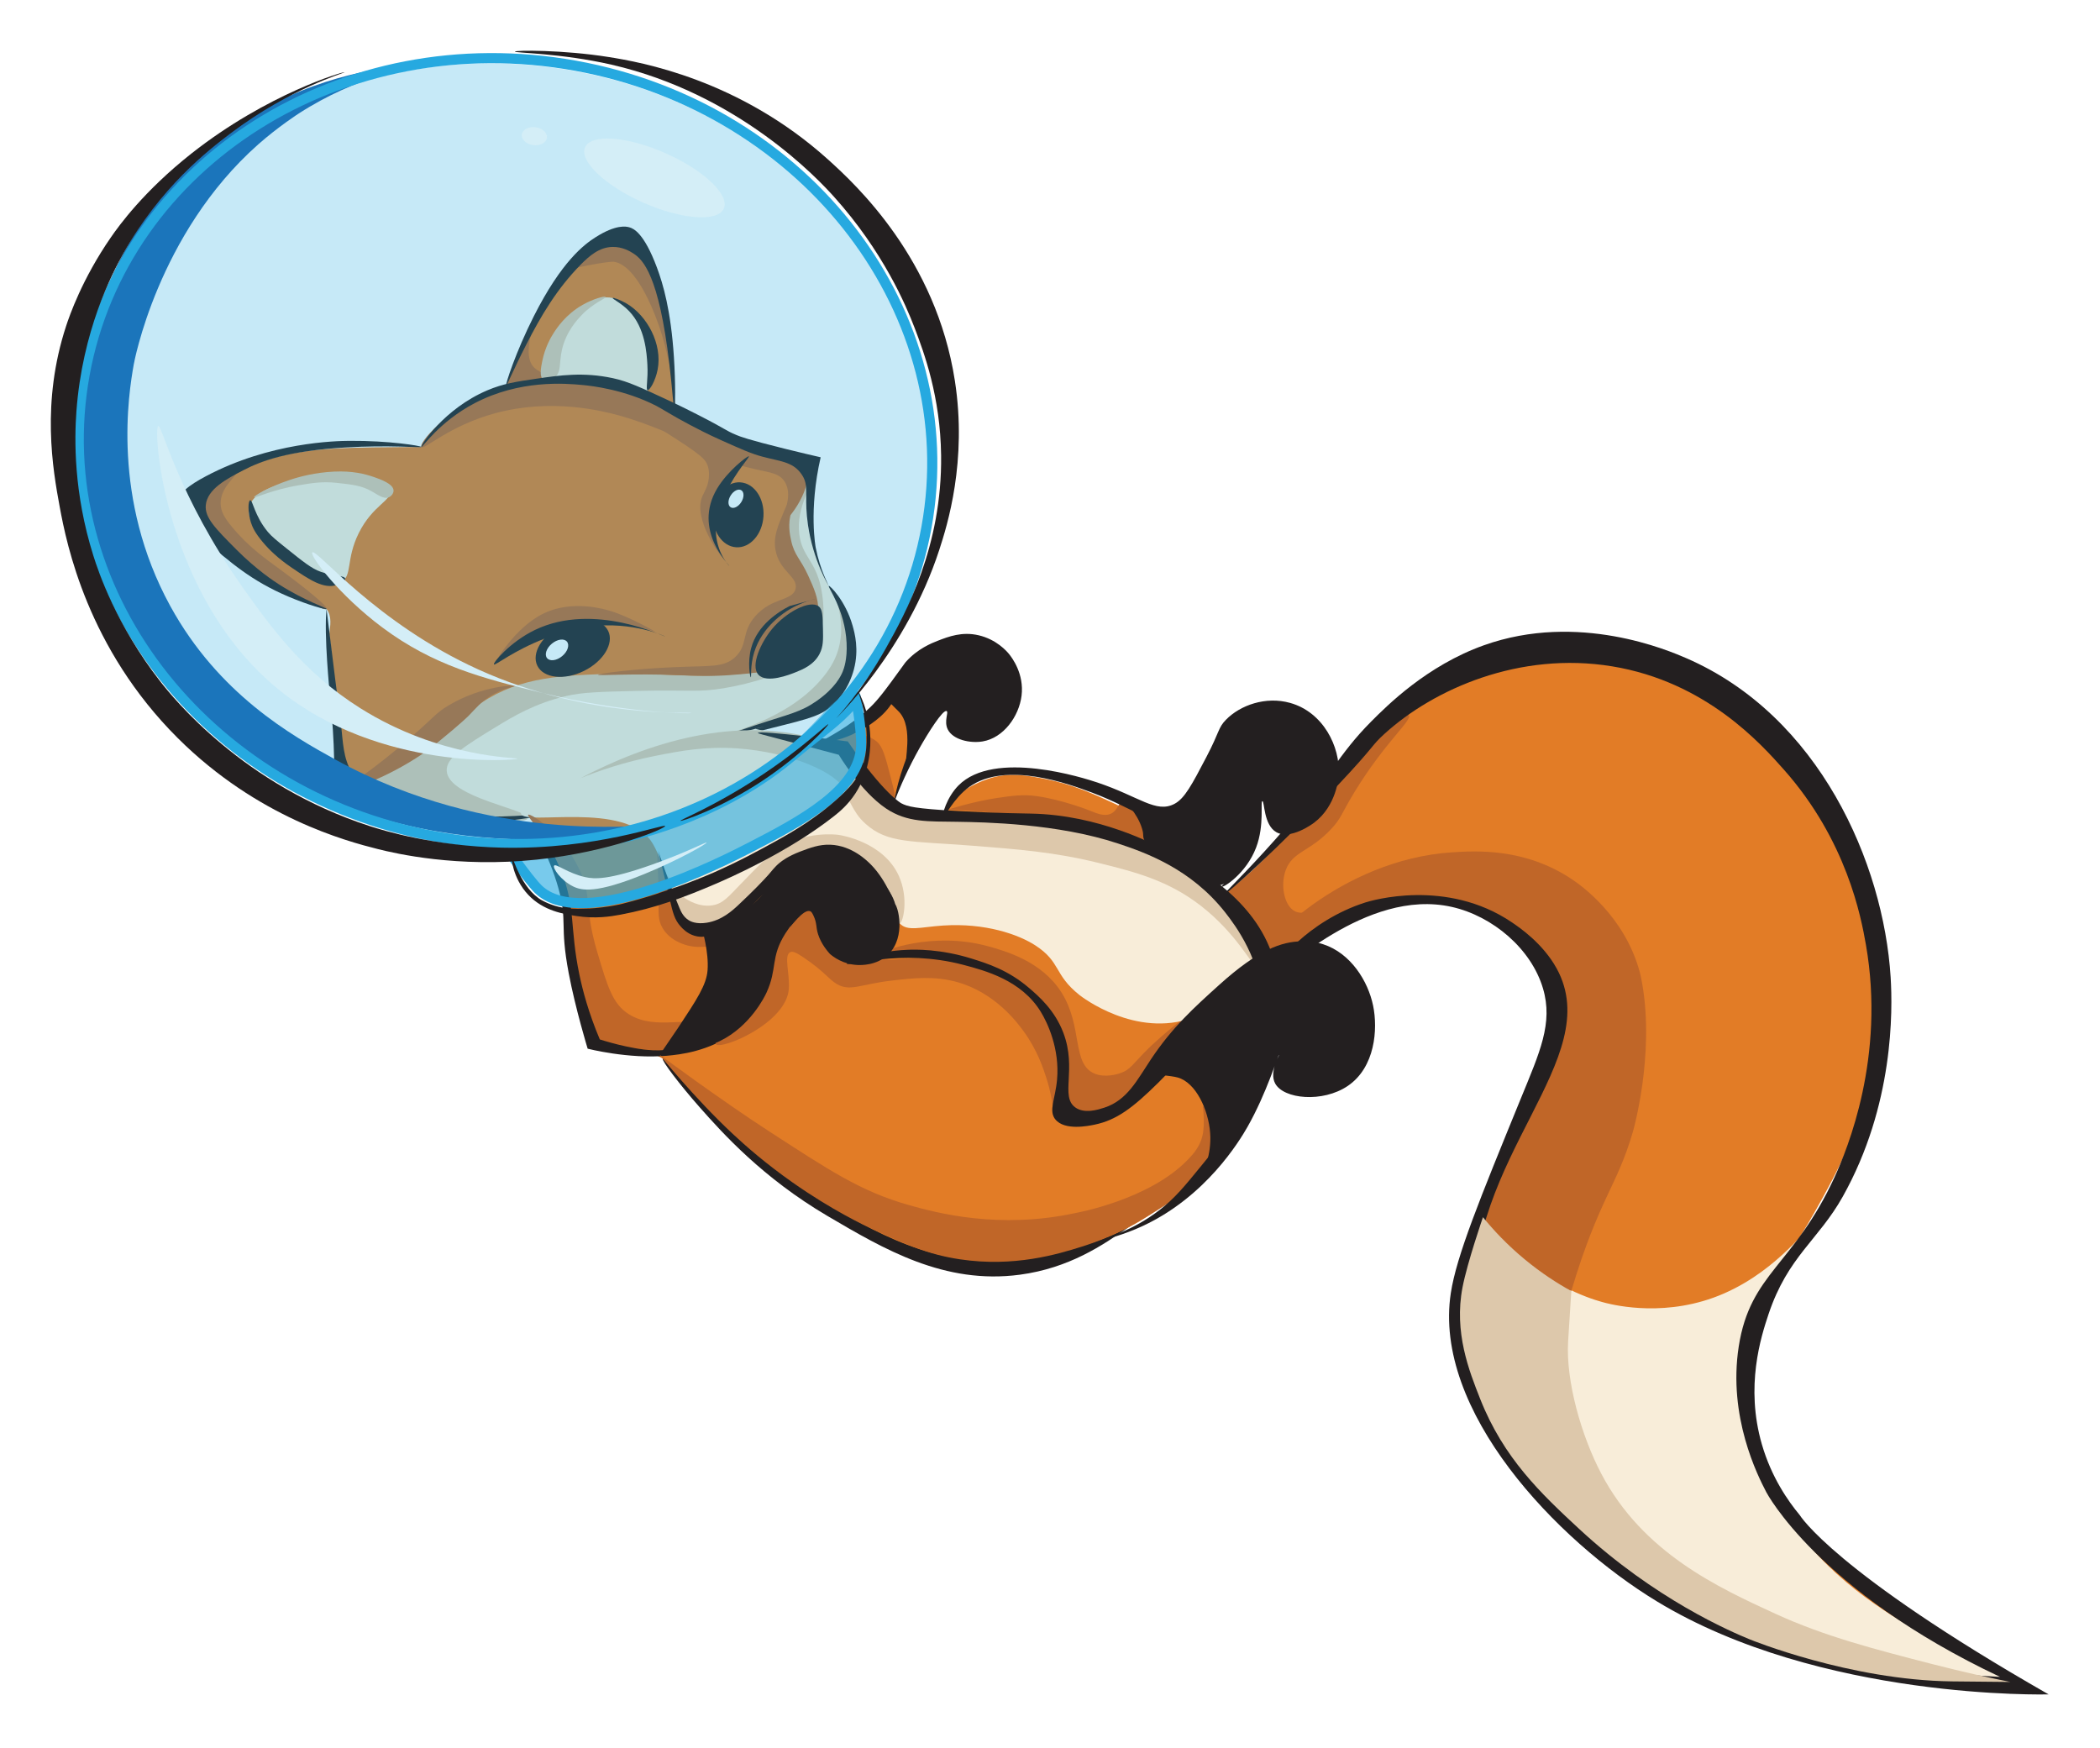 <svg width="621" height="517" viewBox="0 0 621 517" fill="none" xmlns="http://www.w3.org/2000/svg">
<g clip-path="url(#clip0_20_2)">
<g filter="url(#filter0_d_20_2)">
<path d="M591.42 495.89C592.52 492.17 573.42 486.97 548.93 467.52C536.64 457.75 527.39 450.24 520.77 436.78C518.34 431.85 511.02 416.45 514.14 398.18C516.79 382.68 524.37 380.27 536.79 358.15C542.88 347.3 552.42 330.32 555.44 307.89C556.55 299.64 559.2 277.9 548.84 253.13C537.04 224.94 515.95 210.92 511.82 208.26C504.95 203.84 484.67 191.21 456.75 193.27C450.29 193.75 429.43 195.29 412.48 209.91C404.74 216.59 403.48 226.23 390.34 238.16C384.67 243.3 380.42 246.79 380.42 246.79C367.28 261.85 363.33 265.3 362.7 264.86C362.63 264.81 362.13 264.39 362.01 264.49C361.88 264.6 362.25 265.22 362.29 265.29C362.94 266.39 364.47 266.57 366.72 269.44C371.86 275.99 370.27 281.67 373.47 283.28C376.69 284.91 381.59 280.79 384.91 278.36C398.9 268.14 416.47 264.93 427.54 265.81C431.16 266.1 445.69 267.25 454.82 279.2C460.6 286.76 463.5 297.71 460.76 306.94C459.17 312.29 457.3 311.63 453.47 321.04C450.97 327.16 450.93 329.49 447.86 338.6C445.91 344.38 444.85 346.65 442.83 351.92C437.68 365.38 434.51 373.64 433.39 381.88C431.53 395.54 435.61 406.59 437.85 412.65C444.24 429.95 455.27 439.93 469.1 452.43C484.53 466.38 498.49 474.17 502.49 476.34C524.19 488.11 542.75 491.89 553.96 494.08C566.03 496.44 590.2 500.02 591.42 495.92V495.89Z" fill="#E27C26"/>
<path d="M536.22 362.38C535.09 361.46 526.59 375.16 509.8 382.51C493.19 389.77 477.63 386 474.94 385.34C472.45 384.72 461.42 381.81 450.84 372.38C445.43 367.56 441.9 362.61 439.72 359.03C432.77 385.18 432.4 389.28 432.4 389.28C430.66 408.58 443.31 424.33 454.81 438.64C473.94 462.45 496.17 473.62 507.5 479.16C529.51 489.93 547.44 492.7 571.95 496.5C577.95 497.43 593.78 499.83 594.45 497.39C595.05 495.23 583.02 491.62 568.37 483.09C557.71 476.88 540.02 466.57 527.94 447.46C523.61 440.61 513.42 424.48 515.39 404.83C517.83 380.48 537.65 363.56 536.21 362.4L536.22 362.38Z" fill="#F8EDD9"/>
<path d="M395.24 265.74C394.62 264.9 387.26 271.71 382.89 269.46C379.77 267.85 378.54 261.79 380.23 257.25C382.29 251.72 387.41 251.9 393.73 245.07C396.73 241.83 396.6 240.69 400.59 234.15C409.57 219.43 417.75 212.89 416.58 211.53C415.69 210.5 410.18 213.43 406.2 216.59C402.27 219.71 401.37 221.84 396.02 228.14C391.76 233.16 391.88 232.34 387.18 237.72C379.77 246.2 380.82 246.69 375.51 252.3C369.44 258.72 362.01 264.48 362.01 264.48C362.01 264.48 376.48 291.39 381.22 289.7C382.7 289.17 381.7 286.41 383.42 281.38C386.77 271.59 395.86 266.59 395.23 265.74H395.24Z" fill="#C06628"/>
<path d="M464.65 381.78C464.65 381.78 464.69 381.65 464.7 381.61C472.89 354.32 478.12 351.02 482.87 334.69C482.87 334.69 489.36 312.36 485.63 290.93C485.31 289.09 485.05 288 484.93 287.57C480.44 270.8 467.31 261.68 464.95 260.09C450.94 250.68 436.45 251.6 429.41 252.05C396.42 254.15 371.83 280.26 373.48 283.27C374.2 284.58 380.52 282.55 383.43 281.38C391.28 278.23 391.98 274.26 398.9 270.55C404.85 267.36 410.38 267.05 417.74 266.64C423.42 266.32 428.52 266.03 434.81 267.87C438.58 268.97 449.46 272.79 456.37 283.71C457.68 285.79 461.18 291.47 461.77 299.52C462.68 312.05 455.51 316.13 443.98 343.44C442.58 346.76 437.6 358.74 437.6 358.74C437.1 358.11 436.87 357.84 436.85 357.85C436.79 357.89 442.06 366.07 448.72 372.09C451.93 374.99 457 378.78 464.65 381.79V381.78Z" fill="#C06628"/>
<path d="M362.02 264.48C361.8 264.26 367.98 258.54 377.15 248.21C394.09 229.15 395.43 223.45 405.58 213.27C410.18 208.66 421.97 196.83 438.78 190.83C466.76 180.84 493.5 192.41 498.6 194.61C537.99 211.65 556.98 255.24 559.09 288.98C559.7 298.81 560.08 326.81 544.93 353.86C537.7 366.77 528.71 371.54 522.99 388.6C520.72 395.39 516.05 409.98 521.01 427.12C523.85 436.92 528.79 443.93 532.19 448.02C532.21 448.05 542.3 464.77 605.81 501.07C605.75 501.06 538.35 502.95 489.95 473.55C460.24 455.5 423.67 417.15 429.03 382.36C430.72 371.36 437.54 354.68 449.74 324.83C455.33 311.16 459.32 302.58 456.29 292.32C452.82 280.57 441.42 270.94 429.39 268.21C403.62 262.36 378.74 289 377.29 287.02C376.31 285.68 386.76 272.31 403.71 266.89C405.38 266.36 427.69 259.62 447.09 272.76C449.29 274.25 456.25 278.97 460.33 286.4C475.08 313.31 433.47 342.07 435.87 387.59C437.44 417.35 456.99 438.75 467.29 450.01C469.37 452.29 499.77 484.68 545.66 491.85C561.08 494.26 591.44 495.89 591.44 495.89C537.62 470.49 522.34 441.3 522.34 441.3C519.76 436.36 510.94 418.97 514.17 398.18C517.55 376.41 530.52 374.2 542.48 348.15C546.36 339.71 557.58 312.55 551.78 279.38C550.35 271.18 546.09 248.54 527.54 227.62C520.78 220 504.46 201.6 476.73 197.05C449.36 192.56 424.02 203.73 409.39 217.03C405.29 220.76 406.99 220.15 395.46 232.38C378.27 250.63 362.38 264.84 362.03 264.49L362.02 264.48Z" fill="#231F20"/>
<path d="M199.25 121.8C200.13 120.67 199.77 120.23 197.45 103.24C196.2 94.11 195.41 87.73 191.99 79.88C189.28 73.66 187.36 72.13 185.59 71.47C184.75 71.16 180.68 69.84 173.24 75.19C155.64 87.84 150.59 115.21 150.59 115.22C134.76 111.05 189.24 134.75 199.26 121.8H199.25Z" fill="#E27C26"/>
<path d="M191.5 115.37C194.57 113.52 193.02 104.84 190.47 99.07C188.82 95.34 186.12 89.23 181.18 88.12C170.87 85.8 157.57 106.77 160.82 111.22C161.16 111.68 161.6 111.87 168.23 112.22C179.07 112.79 179.85 112.39 183.18 113.17C188.69 114.45 189.9 116.34 191.5 115.37Z" fill="#F8EDD9"/>
<path d="M357.93 262.85C363.72 260.22 366.34 256.45 366.34 256.45C367.63 254.6 368.58 252.36 370.6 240.87C371.75 234.36 372.26 230.45 373.09 230.43C374.35 230.41 373.4 239.29 378.01 241.87C381.54 243.85 387.22 241.5 390.36 238.15C393.98 234.29 393.92 229.41 393.91 227.86C393.83 220.73 389.07 216.14 388.08 215.22C383.77 211.25 377.21 209.13 371.44 210.81C361.21 213.79 357.42 227.55 357.23 228.28C356.15 232.39 356.47 235.44 353.68 238.57C350.7 241.92 346.56 242.7 345.56 242.86C340.45 243.68 337.45 241.25 329.06 237.4C323.79 234.98 317.34 232.01 309.53 230.45C303.91 229.33 298.49 228.24 292.32 230.28C287.85 231.75 279.34 236.06 278.97 241.4C277.94 256.21 339.96 271.04 357.94 262.86L357.93 262.85Z" fill="#E27C26"/>
<path d="M238.94 139.02C237.58 138.66 231.12 147.49 232.13 157.49C233.23 168.33 242.15 170.98 241.82 181.42C241.8 182.09 241.5 188.67 236.93 193.69C232.95 198.05 227.26 199.55 211.31 199.92C190 200.42 185.32 198.09 169.33 199.63C159.96 200.53 154.66 201.09 148.23 204.32C139.56 208.66 137.49 213.51 128.87 220.02C116.27 229.53 104.67 228.23 104.65 231.83C104.63 235.32 114.97 238.01 119.8 239.27C139.9 244.5 156.67 242.12 160.43 241.53C167.15 240.49 182.34 237.99 197.77 228.27C206.17 222.98 206.82 220.47 214.3 217.58C225.44 213.27 230.9 216.15 240.06 210.29C243 208.41 248.12 205.03 250.24 198.74C252.11 193.17 250.78 187.85 249.98 184.7C248.98 180.73 247.98 179.82 245.06 173.26C242.62 167.76 240.64 163.31 239.51 158.5C236.87 147.24 240.15 139.35 238.91 139.03L238.94 139.02Z" fill="#F8EDD9"/>
<path d="M246.91 175.65C246.4 175.82 250.43 183.27 247.94 191.95C247.18 194.61 245.86 197.19 243.62 199.98C233.06 213.2 214.07 216.8 214.31 217.56C214.44 217.98 220.22 216.62 226.52 214.9C235.41 212.48 239.9 211.23 242.33 209.5C250.48 203.67 251.96 194.01 252.03 193.57C253.45 183.66 247.46 175.46 246.91 175.64V175.65Z" fill="#DDC8AB"/>
<path d="M232.12 197.35C232.35 198.95 222.56 202.1 214.05 203.52C206.29 204.81 204.02 203.93 188.09 204.32C177.5 204.57 172.11 204.72 167.42 205.83C158.18 208.01 151.81 211.83 146.8 214.89C137.39 220.64 131.85 224.03 132.1 227.98C132.62 236.01 156.56 239.34 156.06 241.99C155.83 243.2 150.88 242.57 131.3 241.87C120.41 241.48 113.52 241.32 107.25 236.46C105 234.72 102.68 232.92 102.68 230.45C102.68 225.43 112.3 222.54 127.33 215.47C145.08 207.12 142.3 206.13 151.69 202.61C156.15 200.94 162.75 198.92 193.32 197.47C218.18 196.29 231.85 195.47 232.12 197.33V197.35Z" fill="#DDC8AB"/>
<path d="M238.02 137.82C240.81 144.83 231.85 148.84 233.96 159.89C235.55 168.22 241.39 169.85 242.11 179.31C242.27 181.38 242.71 187.19 239.33 191.86C235.35 197.37 228.15 198.43 221.11 199.09C202.67 200.83 196.05 198.85 182.31 199.23C166.46 199.67 154.07 200.01 142.36 207.83C134.02 213.4 134 217.45 123 223.53C114.65 228.14 102.38 232.59 102.38 232.59C102.38 232.59 101.37 223.52 99.36 205.37C98.04 193.45 97.38 187.49 97.38 187.49C97.66 185.08 98.23 182.26 96.56 180.09C94.84 177.85 92.17 178.14 88.38 176.83C84.65 175.54 82.73 173.69 78.52 170.11C62.34 156.36 57.35 155.37 57.39 151.09C57.46 145.1 67.31 140.73 73.15 138.14C85.91 132.48 99.14 132.37 117.04 132.23C117.54 132.23 124.59 132.17 124.59 132.17C130.42 125.84 134.48 122.74 134.48 122.74C139.93 118.58 145.25 116.92 148.32 115.99C154.48 114.13 159.32 114.02 164.76 113.9C167.33 113.84 173.77 113.73 180.77 114.99C190.88 116.8 194.46 120.08 205.3 124.77C226.65 134.01 235.32 131.05 238.01 137.81L238.02 137.82Z" fill="#E27C26"/>
<path d="M242.31 185.8C243.79 185.43 243.85 179.06 242.83 174.02C241.13 165.67 237.21 164.66 236.37 158.06C235.28 149.51 240.83 143.06 239.57 142.33C238.65 141.8 235.15 144.92 233.28 149.02C231.89 152.07 231.11 156.25 233.25 165.18C235.53 174.7 240.21 186.32 242.31 185.8Z" fill="#DDC8AB"/>
<path d="M238.94 139.02C238.94 139.02 238.05 142.51 237.02 145.22C235.6 148.97 234.84 148.85 234.05 151.28C232.87 154.89 233.58 158.16 233.96 159.89C234.93 164.33 236.71 165.18 239.02 170.27C240.65 173.87 242.02 176.89 241.96 180.36C241.83 188.11 234.64 195.11 227.75 197.83C225.1 198.87 222.32 199.11 216.74 199.57C210.27 200.11 205.72 199.84 201.64 199.68C186.58 199.08 176.89 199.89 176.88 199.56C176.87 199.22 187.19 197.79 199.81 197.28C210.32 196.85 214.15 197.41 217.45 194.28C221.31 190.63 219.08 187.02 223.4 182.16C228.35 176.58 234.45 177.77 235.27 174.07C236.06 170.48 230.38 168.99 229.3 162.49C228.67 158.71 229.99 155.59 231.93 151C234.53 144.83 238.87 139.13 238.94 139.02Z" fill="#C06628"/>
<path d="M199.4 120.75C199.4 120.75 199.47 118.56 198.09 106.57C197.5 101.48 196.48 93.09 193.69 83.35C192.82 80.32 191.68 76.8 188.49 74.03C187.16 72.88 185.15 71.13 182.43 71.06C176.39 70.9 170.56 79.15 170.56 79.15C180.06 77.15 181.57 77.41 181.57 77.41C183.24 77.69 187.54 78.99 192.69 90.76C199.46 106.25 199.34 120.76 199.41 120.76L199.4 120.75Z" fill="#C06628"/>
<path d="M164 111.65C164 111.65 159.72 110.43 157.94 108.68C154.21 105.01 158.22 95.91 157.54 95.7C156.58 95.4 149.67 114.03 149.67 114.03L164 111.66V111.65Z" fill="#C06628"/>
<path d="M96.57 180.09C97.22 179.05 84.41 169.57 83.05 168.56C78.68 165.34 73.67 161.94 68.61 155.83C66.49 153.27 65.27 151.33 65.24 148.91C65.17 143.83 70.36 140.64 69.7 139.82C69.03 138.97 62.52 140.97 60.23 146.08C58.03 151.01 60.86 156.33 61.83 158.15C63.88 162.01 66.85 164.66 78.38 171.16C83.78 174.2 95.96 181.06 96.56 180.08L96.57 180.09Z" fill="#C06628"/>
<path d="M160.68 112.28C159.43 111.44 159.97 108.71 160.34 106.85C161.17 102.65 162.97 99.67 163.6 98.67C164.62 97.06 167.25 93.01 172.29 90.15C175.51 88.32 178.88 87.45 179.07 87.83C179.27 88.25 175.43 89.53 171.86 93.32C170.74 94.51 167.44 98.02 166.2 103.33C165.25 107.4 166.09 110.04 164 111.65C163.04 112.39 161.54 112.85 160.68 112.28Z" fill="#DDC8AB"/>
<path d="M152.75 202.77C152.79 202.93 149.06 203.25 144.77 206C142.09 207.72 140.85 209.33 138.62 211.63C138.62 211.63 136.56 213.76 128.87 220.01C118.96 228.06 104.13 233.92 103.45 232.73C102.98 231.92 109.49 228.5 121.61 217.95C128.59 211.87 128.87 210.88 132.56 208.66C142.5 202.68 152.69 202.51 152.75 202.77Z" fill="#C06628"/>
<path d="M231.5 154.18C230.58 153.79 235 147 232.02 142.4C229.89 139.12 225.91 139.89 217.64 137.22C212.55 135.58 211.87 134.58 204.46 131.13C201.3 129.66 191.82 125.24 182.96 122.83C178.24 121.55 163.17 117.65 146.42 122.2C132.75 125.91 125.36 133.22 124.6 132.18C123.77 131.04 131.87 121.44 143.96 116.48C150.56 113.78 156.37 113.31 163.86 112.71C171.63 112.09 176.88 111.66 183.19 113.17C192 115.27 190.65 118.23 204.26 124.64C217.04 130.66 223.43 133.67 229.85 134.57C233.72 135.11 236.61 135.51 238.03 137.83C241.38 143.32 232.72 154.7 231.51 154.18H231.5Z" fill="#C06628"/>
<path d="M166.01 240.12C166.01 240.12 165.99 240.12 165.98 240.12C165.35 240.26 153.28 242.92 141.87 243.31C139.16 243.4 130.87 243.56 120.57 241.51C110.2 239.44 98.79 235.33 98.78 235.33C98.88 231.88 98.95 226.64 98.67 220.23C98.4 213.98 97.9 208.97 97.5 204.99C97.5 204.99 95.75 187.58 96.56 180.1V180.08C96.56 180.08 97.78 190.15 99.13 200.9C101.04 216.02 100.62 211.88 100.73 212.97C101.47 220.16 101.48 223.95 104.02 228.5C104.66 229.64 105.71 231.5 107.68 233.3C111.58 236.88 116.21 237.63 119.95 238.19C134.56 240.37 141.86 241.46 144.28 241.48C155.05 241.58 166.01 240.07 166.01 240.11V240.12Z" fill="#231F20"/>
<path d="M245.08 173.25C245.13 173.23 242.54 168.71 241.22 161.96C241.22 161.96 239.08 150.95 242.68 135.23C240.24 134.67 236.63 133.83 232.24 132.74C221.05 129.97 218.85 129.1 217.72 128.62C214.4 127.23 214.95 127.05 206.66 122.81C205.14 122.03 201.33 120.09 197.57 118.35C189.75 114.73 185.86 112.82 181.22 111.83C172.48 109.96 165.49 110.99 158.57 112C152.68 112.86 148.81 113.43 144.1 115.43C131.27 120.88 124.27 131.86 124.6 132.18C124.87 132.45 129.81 124.76 140.36 119.23C153.68 112.25 167.07 113.36 172.33 113.86C174.94 114.11 184.61 115.16 194.12 120.04C195.81 120.91 198.91 122.96 204.13 125.7C206.17 126.77 209.21 128.37 213.22 130.16C219.19 132.83 222.17 134.17 225.49 135.05C230.54 136.4 234.18 136.53 236.7 139.8C237.29 140.57 237.65 141.2 237.89 141.85C239 144.76 237.85 147.83 238.92 155.18C240.46 165.75 245.03 173.28 245.09 173.25H245.08Z" fill="#231F20"/>
<path d="M245.08 173.25C245.36 173.07 250.02 177.62 252.11 184.97C252.77 187.28 254.06 192.07 252.51 197.95C251.98 199.96 250.54 204.27 246.85 207.96C243.17 211.64 239.48 212.47 228.63 215.19C210.26 219.8 208.64 220.21 208.59 220.02C208.42 219.44 222.6 214.72 223.35 214.47C233.59 211.07 236.75 210.63 241.57 207.24C247.01 203.4 248.64 199.97 249.21 198.58C249.55 197.75 250.59 195 250.35 190.12C249.86 180.15 244.62 173.55 245.09 173.25H245.08Z" fill="#231F20"/>
<path d="M124.59 132.17C124.61 131.86 115.16 130.28 103.29 130.37C99.35 130.4 79.92 130.75 60.94 140.8C55.9 143.47 52.48 145.98 52.25 149.32C52.09 151.63 53.51 153.66 59.57 158.93C68.36 166.58 74.52 171.84 85.22 176.4C91.27 178.98 96.47 180.36 96.57 180.09C96.69 179.79 90.22 177.74 82.47 172.8C81.31 172.06 75.9 168.56 69.86 162.48C63.63 156.21 60.52 153.07 60.85 149.41C61.29 144.6 67.07 141.6 71.95 139.06C77.29 136.28 85.12 133.37 101.95 132.34C115.27 131.52 124.58 132.48 124.6 132.17H124.59Z" fill="#231F20"/>
<path d="M199.4 120.75C199.71 120.73 199.79 113.33 199.29 105.65C198.39 91.79 196.09 84.02 194.26 79.11C190.42 68.82 187.31 67.58 186.17 67.24C185.17 66.94 182.19 66.3 176.08 70.18C172.82 72.25 166.06 77.25 157.83 93.57C152.51 104.11 149.35 113.88 149.68 114.01C149.9 114.1 151.63 109.7 155.63 101.89C159.94 93.46 164.66 85.42 171.76 78.22C174.31 75.64 177.21 73.12 181.08 73.02C184.11 72.94 186.43 74.39 187.28 74.94C190.15 76.78 194.83 81.38 197.94 107.62C198.87 115.43 199.13 120.76 199.4 120.74V120.75Z" fill="#231F20"/>
<path d="M264.57 236.22C264.57 236.22 267.19 225.17 272.87 214.72C274.25 212.19 277.41 206.44 279.3 206.97C280.93 207.43 279.61 212.01 282.53 214.95C285.1 217.54 289.81 217.7 293.11 216.38C298.68 214.15 300.89 207.42 300.4 202.28C300.34 201.62 299.64 195.35 294.28 191.76C288.32 187.76 281.22 190.17 279.33 190.81C271.72 193.4 271.27 198.33 262.09 206.79C251.05 216.96 243.82 217.08 243.93 221.57C244.12 229.08 264.57 236.21 264.57 236.21V236.22Z" fill="#E27C26"/>
<path d="M264.43 237.27C265.2 236.87 264.53 234.29 263.32 229.58C261.82 223.75 261.03 220.81 259.32 219.34C255.47 216.04 248.39 216.68 247.54 218.82C246.97 220.26 249.5 221.65 255.92 228.57C261.46 234.54 263.51 237.75 264.44 237.26L264.43 237.27Z" fill="#C06628"/>
<path d="M371.08 285.1C370.15 280.57 368.18 276.44 367.99 276.06C359.55 258.65 340.58 252.4 326.16 247.65C310.91 242.62 299.65 238.92 287.18 241.89C283.68 242.72 279.11 244.31 273.39 242.8C268.45 241.49 264.77 238.33 257.61 232.05C249.95 225.33 251.39 225.22 248.03 223.21C241.6 219.37 234.68 218.83 227.16 218.23C223.09 217.91 220.5 217.7 217.5 218C206.39 219.09 203.35 225.66 191.94 231.78C188.88 233.42 142.57 244.05 156.23 240.95C156.17 240.85 161.83 249.48 164.18 253.88C164.36 254.22 164.55 254.58 164.74 255C169.19 264.76 169.5 278.3 169.5 278.3C169.52 284.82 170.58 294.46 175.16 308.15C178.61 309.51 181.5 310.08 183.48 310.35C187.53 310.9 192.92 310.89 196.03 313.13C196.82 313.7 197.54 314.38 197.54 314.38C198.94 315.78 199.57 317.36 204.4 322.88C204.4 322.88 209.28 328.45 216.72 335.32C233.16 350.5 252.09 360.57 252.09 360.57C265.03 367.46 274.29 372.39 284.8 373.61C328.23 378.66 377.97 318.64 371.11 285.1H371.08Z" fill="#E27C26"/>
<path d="M213.7 277.81C213.68 279.1 208.5 280.75 203.75 279.7C202.45 279.41 198.06 278.22 195.86 274.32C194.64 272.17 194.74 270.35 194.75 266.63C194.75 256.28 193.99 251.62 194.64 251.53C195.86 251.36 195.4 268.65 205.53 274.55C209.49 276.86 213.73 276.64 213.71 277.81H213.7Z" fill="#C06628"/>
<path d="M351.86 299.73C344.43 305.3 339.71 309.94 339.71 309.94C334.96 314.6 334.37 316.35 331.16 317.4C330.51 317.61 326.8 318.82 323.61 317.46C316.89 314.58 320.25 303.56 313.92 293.53C308.02 284.19 297.2 281.21 292.08 279.8C275.72 275.3 260.46 281.32 260.54 282C260.59 282.4 266.19 281.02 275.64 281.89C282.33 282.5 291.55 283.45 300.46 289.56C303.93 291.93 309.02 295.42 311.72 301.86C314.14 307.6 314.23 314.69 314.23 315.13C314.26 320.24 313.21 322.75 314.91 326C315.95 327.97 318.13 330.45 320.69 331.09C332.16 333.96 351.86 299.76 351.86 299.76V299.73Z" fill="#C06628"/>
<path d="M370.3 282.84C369.63 292.1 359.29 298.56 352.77 300.94C335.84 307.11 319.87 294.78 319.2 294.24C311.54 288.13 313.81 284.52 306.11 279.54C301.14 276.33 291.35 272.88 278.89 273.7C272.24 274.14 268.26 275.55 266.05 273.04C264.72 271.54 265.25 270.01 263.73 266.26C263.73 266.26 262.15 262.36 259.3 259.2C253.06 252.27 242.74 252.5 241.89 252.54C232.14 252.94 226.26 259.45 225.93 259C225.34 258.19 244.01 235.65 264.28 238.33C268.48 238.89 269.87 240.03 277.89 241.25C288.42 242.85 291.93 241.78 301.45 242.28C320.42 243.28 333.93 248.98 336.99 250.32C345.48 254.03 350.82 257.93 352 258.81C360.31 264.99 371.01 272.94 370.3 282.83V282.84Z" fill="#F8EDD9"/>
<path d="M275.49 243.08C275.49 243.08 268.12 243.55 264.62 243.76C245.91 244.89 242.17 244.25 238.23 247.73C237.48 248.4 238.14 247.95 234.34 252.59C230.8 256.9 227.83 260.54 224.16 264.14C217.91 270.28 214.13 273.99 208.83 273.92C207.94 273.91 205.09 273.87 202.63 272C199.21 269.41 199.48 265.53 196.94 258.3C195.64 254.6 193.9 250.84 192.8 249.12C184.88 236.79 155.04 244.29 154.09 240.65C153.3 237.65 170.06 230.63 182.97 226.24C196.11 221.77 236.73 212.44 223.2 215.52L249.36 221.21C249.36 221.21 254 231.23 262.31 236.97C262.31 236.97 267.55 240.59 275.49 243.06V243.08Z" fill="#F8EDD9"/>
<path d="M266.05 273.04C267.05 272.94 268.8 265.63 265.79 259C261.26 249 248.84 247.02 248.04 246.9C247.45 246.81 238.29 245.62 230.25 250.96C227.23 252.96 224.46 255.83 219.15 261.31C215.4 265.18 213.84 267.19 210.74 267.71C206.74 268.39 203.25 266.1 202.42 265.51C202.42 265.51 201.02 264.46 196.93 258.3L200.65 270.65C198.84 269.1 204.23 274.19 206.57 274.68C207.11 274.79 208.59 274.95 212.15 273.28C214.62 272.12 217.56 270.32 224.16 264.13C227.41 261.08 227.12 261.12 229.11 259.41C233.06 256.02 235.28 254.11 238.58 253.15C242.52 252 245.91 252.82 248.24 253.38C249.84 253.77 255.78 255.28 260.22 260.39C265.38 266.33 265.04 273.13 266.05 273.03V273.04Z" fill="#DDC8AB"/>
<path d="M332.37 236.77C330.54 237.36 330.65 239.55 328.62 240.57C326.62 241.58 324.33 240.54 322.27 239.71C322.27 239.71 314.38 236.55 306.69 235.45C302.5 234.85 299.35 235.32 294.77 235.99C287.74 237.03 280.3 239.42 280.3 239.42C280.3 239.42 293.18 239.81 305.83 241.8C316.54 243.48 321.89 244.33 328.82 247.06C335.77 249.81 339.43 252.47 341.23 250.89C343.25 249.12 341.61 243.16 338.43 239.74C338 239.28 334.91 235.95 332.37 236.77Z" fill="#C06628"/>
<path d="M206.95 303.83C205.2 299.79 194.16 305.12 185.93 299.91C181.16 296.89 179.64 291.73 176.58 281.41C172.64 268.09 175.21 265.28 171.27 256.99C166.18 246.3 156.86 240.37 156.2 240.95C155.65 241.44 161.32 246.6 164.92 256.13C167.01 261.68 166.54 263.77 167.92 273.77C170.41 291.83 175.12 308.14 175.12 308.14C175.12 308.14 183.83 309.87 193.1 310.57C201.37 311.2 203.65 310.53 205.17 308.97C206.25 307.87 207.69 305.55 206.94 303.82L206.95 303.83Z" fill="#C06628"/>
<path d="M371.08 285.1C370.23 285.65 365.72 276.09 355.1 267.86C345.41 260.34 335.67 257.85 324.51 255.1C311.81 251.98 300.82 251.13 287.48 250.09C269.29 248.68 262.49 249.44 256.03 243.68C254.86 242.63 254.04 241.68 253.42 240.77C251.26 237.58 250.28 234.81 250.06 234.19C248.11 228.55 233.68 222.41 218.11 221.32C208.48 220.65 201.09 222.09 194.12 223.46C184.63 225.32 176.98 227.98 171.67 230.12C190.22 220.4 217.94 210.39 244.96 219.57C246.42 220.07 247.89 220.62 249.36 221.24C252.4 223.95 251.94 225.83 258.51 233.25C260.71 235.73 262.65 237.65 263.23 238.2C271.16 245.64 286.09 240.69 305.83 241.81C312.59 242.19 326.52 243.12 341.23 250.91C351.35 256.27 357.29 262.47 359.76 265.27C367.8 274.37 371.94 284.56 371.08 285.12V285.1Z" fill="#DDC8AB"/>
<path d="M224.12 216.74C224.26 215.85 250.71 219.26 250.71 219.26C261.46 234.97 266.55 237.56 266.55 237.56C268.35 238.48 270.24 239.11 283.48 239.85C294.77 240.48 303 240.56 304.93 240.6C325 240.98 341.38 249.71 344.42 251.33C353.02 255.92 369.82 264.87 375.9 281.44C386.79 311.14 356.52 346.95 333.63 362.98C326.26 368.14 316.21 375.01 301.57 376.96C279.27 379.93 261.47 369.45 244.67 359.57C225.56 348.32 213.69 335.12 206.99 327.54C200.96 320.73 195.56 313.53 196.01 313.13C196.84 312.4 213.62 337.28 243.13 355.05C258.09 364.06 276.42 375.1 300.03 372.44C327.5 369.35 344.66 349.68 354.13 338.82C363.27 328.34 374.15 315.87 373.61 298.36C373.17 283.99 365.26 273.6 362.38 269.91C352.13 256.8 338.56 252.09 330.67 249.46C312.8 243.51 291.2 243.15 283.06 243.02C274.54 242.88 268.34 243.31 262.04 239.1C254.52 234.07 248.03 223.2 248.03 223.2C248.03 223.2 240.02 221.06 231.39 218.79C225.11 217.14 224.1 216.9 224.13 216.73L224.12 216.74Z" fill="#231F20"/>
<path d="M234.94 272.07C235.16 272.21 232.04 275.9 230.34 282.22C229.21 286.41 229.84 287.68 229.2 290.68C227.61 298.13 221.1 302.74 217.53 305.26C209.41 311 201.08 311.86 197.2 312.21C185.88 313.23 173.78 310.12 173.78 310.12C173.78 310.12 170.18 298.36 168.18 287.82C165.42 273.27 167.9 272.64 165.12 262.63C162.33 252.58 156.71 243.37 156.97 243.21C157.19 243.08 162.2 248.45 165.83 257.34C170.32 268.33 168.41 274.22 171.34 288.25C172.28 292.76 174.01 299.43 177.37 307.38C177.5 307.41 186.14 310.28 193.1 310.58C203.01 311.02 210.73 306.3 213.29 304.69C217.11 302.29 223.27 298.41 225.87 291.31C227.01 288.2 226.46 287.2 228.07 282.99C230.65 276.24 234.7 271.92 234.93 272.07H234.94Z" fill="#231F20"/>
<path d="M264.65 267.47C264.65 267.47 262.2 260.42 257.62 255.75C256.54 254.65 252.01 250.03 245.5 249.8C242.25 249.69 239.56 250.71 236.61 251.83C233.04 253.19 231.2 254.61 230.57 255.13C229 256.41 228.22 257.6 227.28 258.64C225.63 260.48 222.99 263.27 218.3 267.67C216.56 269.3 213.43 272.17 208.98 272.87C205.81 273.37 204.14 272.43 203.69 272.15C202.06 271.14 201.37 269.55 200.95 268.55C197.57 260.51 194.63 251.54 194.63 251.54C194.63 251.54 196.29 258.47 198.06 266.01C198.98 269.9 199.45 271.96 201.29 273.99C201.9 274.66 203.17 276.03 205.24 276.68C208.27 277.63 211.03 276.43 212.93 275.57C216.47 273.97 218.57 271.7 220.14 270.08C226.47 263.53 229.63 260.26 233.64 257.9C235.99 256.52 241.56 253.25 248.11 254.47C251.48 255.1 253.87 256.69 255.23 257.59C257.04 258.79 267.82 271.27 264.66 267.48L264.65 267.47Z" fill="#231F20"/>
<path d="M378.65 308.74C379.98 309.23 376.92 316.75 380.39 319.75C383.55 322.48 390 319.62 391.26 319.07C397.88 316.14 400.65 310.11 401.3 308.58C404.02 302.16 402.56 296.4 402.1 294.68C401.44 292.22 399.83 286.24 394.01 282.81C388.27 279.43 382.34 280.83 381.31 281.09C375.86 282.47 373.09 286.18 367.96 292.21C362.33 298.82 356.04 304.86 350.29 311.37C338.53 324.66 336 327.56 330.5 330.24C329.96 330.5 317.18 336.59 313 332.18C311.42 330.51 312.14 328.49 312.6 319.2C313.01 310.92 313.21 306.78 312.49 304.1C310.41 296.41 302.9 292.24 297.28 289.11C285.81 282.74 274.6 282.8 266.89 282.84C257.9 282.89 253.41 282.91 250.45 284.93C233.66 296.35 241.21 352.15 265.68 363.48C269.64 365.32 275.06 366.45 281.26 367.74C289.74 369.51 298.51 371.34 308.91 370.4C312.15 370.11 324.94 368.7 338.28 360.37C353.25 351.02 361.28 337.71 366.13 329.66C372.17 319.65 377 308.13 378.66 308.73L378.65 308.74Z" fill="#E27C26"/>
<path d="M361.89 329.1C360.15 327.48 355.69 327.18 355.69 327.18C355.69 327.13 356.43 332.12 355.6 335.79C354.84 339.16 352.77 341.34 351.42 342.77C339.98 354.85 318.02 358.72 318.02 358.72C295.34 363.64 276.78 358.63 268.78 356.37C254.52 352.34 245.18 346.05 227.55 334.63C213.1 325.27 195.07 311.92 195.07 311.92C195.07 311.92 205.08 324.46 216.68 335.31C220.52 338.9 226.42 344.07 234.15 349.52C246.02 357.9 255.92 362.53 258.11 363.53C267.5 367.85 274.23 370.96 283.84 372.4C299.89 374.81 312.76 370.91 319.9 368.66C330.51 365.32 337.24 361.06 345.32 355.94C355.05 349.78 359.26 345.43 361.51 339.82C361.85 338.98 364.69 331.7 361.88 329.1H361.89Z" fill="#C06628"/>
<path d="M312.08 330.98C311.33 330.95 311.92 326.58 309.42 318.77C308.53 315.98 306.71 310.45 302.67 304.93C300.94 302.57 294.41 293.62 283.09 290.43C276.3 288.52 269.89 289.26 263.76 289.97C254.34 291.06 251.42 293.32 247.46 291C245 289.55 243.8 287.31 237.74 283.22C235.52 281.72 234.44 281.19 233.65 281.59C231.76 282.56 233.54 287.73 233.28 292.31C232.69 302.64 213.06 310.66 211.66 308.78C210.55 307.28 222.67 301.87 226.3 288.14C228.49 279.86 225.73 275.61 229.79 270.3C233.54 265.4 240.91 262.49 244.55 264.75C247.84 266.8 245.7 271.6 250.38 277.39C250.97 278.12 253.33 280.92 257.21 282.62C261.67 284.57 264.57 283.5 271.11 283.42C273.74 283.39 281.15 283.35 289.09 285.85C296.41 288.16 301.34 291.72 303.19 293.14C305.53 294.95 309.13 297.72 311.71 301.83C319.37 314.05 313.57 331.02 312.08 330.97V330.98Z" fill="#C06628"/>
<path d="M264.65 267.47C265.39 267.53 268.13 276.98 262.65 282.28C259.21 285.6 254.49 285.4 253.61 285.37C249.26 285.19 246.34 282.89 245.43 282.11C245.43 282.11 245.43 282.11 245.42 282.1C244.85 281.46 242.84 279.22 241.91 276.25C241.21 274.02 241.66 273.08 240.51 270.67C240.1 269.82 239.88 269.58 239.6 269.47C237.59 268.65 233.82 274.22 233.59 274.04C233.42 273.91 235.19 270.57 238.82 267.21C242.07 264.2 245.53 262.35 245.88 262.78C246.23 263.2 243.69 264.75 243.05 267.78C242.23 271.62 244.86 275.94 248.11 278.16C249 278.77 251.28 280.33 254.31 280.08C258.15 279.76 260.5 276.76 261.37 275.65C264.52 271.63 264.14 267.44 264.63 267.47H264.65Z" fill="#231F20"/>
<path d="M250.44 284.94C250.31 284.2 258.75 281.31 268.23 280.88C270.59 280.77 278.09 280.6 287.27 283.46C291.95 284.92 298.14 286.84 304.4 292.24C307.18 294.63 311.92 298.72 314.46 305.45C318.5 316.15 313.46 324.19 317.95 327.47C320.7 329.47 324.79 328.13 326.56 327.56C333.33 325.36 336.22 319.45 340.34 313.27C346.72 303.71 353.09 297.97 360.56 291.23C372.16 280.76 379.06 278.45 384.92 278.37C386.28 278.35 388.53 278.34 391.27 279.23C399.44 281.88 404.55 290.13 406.05 297.39C407.49 304.36 406.66 315.66 398.53 321.15C391.13 326.15 379.58 325.05 377.08 320.4C375.26 317.01 378.4 312 378.22 311.94C377.97 311.85 374.61 323.22 368.87 333.3C366.55 337.36 356.67 353.81 337.98 362.52C332.11 365.25 326.76 366.58 326.69 366.38C326.59 366.13 334.81 364.11 342.93 357.8C347.47 354.28 350.2 350.93 355.51 344.42C360.63 338.15 363.28 334.91 366.12 329.7C369.25 323.97 370.16 320.35 374.76 313.63C375.57 312.45 379.76 306.31 381.05 306.94C382.58 307.69 377.38 316.67 380.39 319.78C383.25 322.74 393.18 320.03 398.46 313.61C403.55 307.42 405.24 296.7 399.49 290.05C393.53 283.16 383.22 284.85 380.73 285.36C378.28 285.86 373.91 287.19 362.86 298.02C353.55 307.15 352.74 310.05 342.64 320.06C334.88 327.75 330.12 331.24 323.71 332.58C321.93 332.95 314.8 334.44 312.07 331.01C310.01 328.42 312.07 325.07 312.59 319.23C313.39 310.12 309.76 302.44 307.76 299.19C302.03 289.86 291.37 287.04 284.86 285.32C266.26 280.4 250.61 285.98 250.43 284.97L250.44 284.94Z" fill="#231F20"/>
<path d="M264.43 237.27C264.43 237.27 264.55 236.98 264.7 236.58C265.87 233.32 268.64 227.01 272.01 221.06C274.39 216.85 278.81 209.76 279.93 210.28C280.62 210.6 279.05 213.26 280.27 215.71C281.8 218.77 286.87 219.87 290.56 219.26C296.77 218.22 301.32 211.86 302.09 205.74C302.89 199.29 299.3 194.53 298.37 193.39C297.73 192.6 294.69 189.1 289.42 187.87C284.48 186.71 280.52 188.25 277.35 189.47C275.49 190.19 271.33 191.85 267.88 195.73C267.47 196.19 267.85 195.8 263.79 201.32C261.22 204.82 260.32 205.9 259.12 207.29C258.12 208.44 256.84 209.71 255.01 211.23C248.25 216.83 242.89 218.78 243.14 219.32C243.46 220.01 252.86 218.53 260.3 211.95C264.68 208.07 264.57 205.12 271.97 197.37C274.57 194.64 276.45 193.02 279.18 191.88C280.73 191.23 285.09 189.49 290.05 191.2C293.5 192.39 295.48 194.64 295.97 195.23C299 198.87 299.08 203.02 299.06 204.27C299.04 205.38 298.76 212.32 293.25 215.33C289.84 217.2 284.7 217.47 282.53 214.96C279.99 212.02 282.93 206.91 281.56 206.21C279.92 205.37 274.02 211.76 270.03 219.73C265.83 228.14 264.29 237.25 264.42 237.29L264.43 237.27Z" fill="#231F20"/>
<path d="M278.95 241.39C278.48 241.1 279.94 235.82 283.41 232.3C294.04 221.52 320.66 230.12 324.47 231.39C336.98 235.58 341.84 240.6 347.32 237.71C350.33 236.12 352.46 232.05 356.73 223.9C360.71 216.31 360.17 215.26 362.54 212.84C366.71 208.57 374.25 205.82 381.53 207.87C391.24 210.6 396.38 220.74 395.88 229.2C395.83 230.02 395.21 238.32 388.59 243.3C388.11 243.66 381.59 248.45 377.44 246.1C373.6 243.92 373.98 236.86 373.3 236.92C372.61 236.98 374.02 243.9 371.44 250.67C368.51 258.36 361.69 262.61 361.26 262.22C360.81 261.82 367.83 257.14 369.61 248.27C370.48 243.92 369.59 241.1 371.47 234.52C371.83 233.25 373.24 228.34 374.44 228.46C376.33 228.64 374.25 240.79 378.93 243.07C382.45 244.79 389.06 240.54 391.86 235.12C394.96 229.12 393.19 222.1 389.92 217.62C385.66 211.78 377.48 208.41 371.45 210.81C368.85 211.85 367.47 213.63 365.3 216.44C359.19 224.37 360.82 229.4 355.03 236.6C352.79 239.38 351.39 241.13 348.88 242.23C341.93 245.3 335.95 239.26 323 234.42C316.4 231.95 297.51 224.89 286.6 232.73C281.88 236.12 279.47 241.71 278.96 241.39H278.95Z" fill="#231F20"/>
<path d="M115.33 144.92C114.2 140.4 100.6 139.32 89.94 141.49C84.69 142.56 74.88 144.55 73.7 150.07C72.58 155.29 79.79 160.69 86.65 165.83C92.09 169.9 97.35 173.85 100.89 172.07C104.25 170.38 102.23 165.46 106.07 157.69C110.24 149.25 116.1 148.01 115.34 144.94L115.33 144.92Z" fill="#F8EDD9"/>
<path d="M356.29 346.66C355.56 346.34 358.37 341.84 357.86 335.02C357.36 328.25 353.65 320.1 348.23 318.63C346.35 318.12 341.88 317.77 341.88 317.77C341.88 317.77 350.29 305.78 361.04 295.58C368.92 288.1 374.11 283.31 382.23 282.29C384.51 282 391.15 281.16 396.9 285.35C404.05 290.57 404.36 299.61 404.42 301.45C404.49 303.59 404.7 309.61 400.44 314.92C400.15 315.28 394.73 321.84 386.6 321.67C385.36 321.64 380.21 321.54 378.42 318.41C376.84 315.65 378.82 312.18 378.22 311.92C377.25 311.49 372.22 320.78 370.01 324.81C367.11 330.11 357.69 347.27 356.28 346.65L356.29 346.66Z" fill="#231F20"/>
<path d="M385.41 242.87C390.36 241.04 392.42 236.35 392.9 235.27C396.03 228.16 393.25 219.45 388.21 214.17C386.8 212.69 382.26 207.93 376.09 208.22C368.41 208.59 363.36 216.55 361.68 219.2C360.99 220.29 359.73 222.96 357.22 228.29C354.99 233.02 353.75 235.94 350.5 238.15C349.81 238.62 348.69 239.36 347.04 239.84C345.66 240.23 330.76 236.18 332.37 236.78C332.37 236.78 336.29 240.28 337.72 245.04C338.35 247.13 337.79 247.1 338.35 248.36C339.84 251.7 343.68 251.66 348.36 254.02C355.27 257.51 355.16 261.77 359.14 261.94C363.99 262.15 367.89 255.98 368.75 254.62C375.09 244.59 372.19 231.54 372.96 231.49C373.58 231.45 373.13 240.24 377.88 242.93C380.8 244.59 384.46 243.23 385.43 242.87H385.41Z" fill="#231F20"/>
<path d="M268.12 225.92C267.16 225.72 270.32 215.34 265.89 210.54C265.16 209.75 262.09 206.79 262.09 206.79C262.09 206.79 266.99 198.35 274.67 193.41C277.21 191.78 280.89 189.42 285.96 189.55C287.18 189.58 294.17 189.77 298.08 195.5C301.59 200.64 300 206.39 299.68 207.57C299.21 209.28 297.85 214.2 293.1 216.38C292.75 216.54 287.36 218.98 283.44 216.15C283.1 215.9 281.42 214.69 280.7 212.55C279.91 210.22 280.84 208.54 280.21 208.18C279.34 207.68 276.57 210.34 274.06 213.81C269.63 219.95 268.77 226.07 268.11 225.93L268.12 225.92Z" fill="#231F20"/>
<path d="M193.7 186.77C193.7 186.77 186.31 182.44 180.52 180.68C178.9 180.19 169.52 177.33 161.05 181.28C152 185.49 146.07 196.49 146.06 196.49C146.06 196.49 150.8 192.46 154.47 190.09C159.33 186.94 163.81 185.73 165.91 185.17C173.71 183.11 180.17 183.86 182.21 184.14C187.24 184.85 193.7 186.77 193.7 186.77Z" fill="#C06628"/>
<path d="M260.82 279.88C264.47 277.04 265.04 272.77 265.14 271.85C265.8 265.66 261.27 261.16 259.31 259.21C257.76 257.67 253.99 254.41 248.25 253.4C240.57 252.05 234.51 255.61 232.72 256.69C225.98 260.77 227.77 264.25 220.28 269.01C215.09 272.31 207.64 274.84 207.64 274.84C207.64 274.84 209.65 281.55 209.24 286.91C208.91 291.26 206.09 295.52 200.46 304.04C200.46 304.04 199.8 305.04 195.08 311.93C195.08 311.93 205.37 311.53 212.87 307.87C221.95 303.44 226.2 294.56 226.65 293.58C229.96 286.42 227.75 283.12 232.26 276.02C235.1 271.55 239.21 267.75 240.81 268.56C241.82 269.07 241.05 271.01 242.21 274.14C242.38 274.61 243.69 278.02 246.78 280.15C250.54 282.73 256.58 283.19 260.82 279.89V279.88Z" fill="#231F20"/>
<path d="M242.36 193.35C243.47 191.21 243.43 189.21 243.36 185.94C243.28 182.1 243.24 180.18 242.1 179.31C239.49 177.31 232.41 181 228.26 186.06C225.04 189.98 221.83 196.83 224.28 199.53C226.72 202.21 233.59 199.47 235.15 198.85C237.39 197.96 240.64 196.66 242.36 193.36V193.35Z" fill="#231F20"/>
<path d="M161.1 188.82C163.82 187.77 168.58 185.97 174.51 185.25C187.18 183.71 196.75 188.16 196.73 188.26C196.69 188.4 175.69 177.86 158.21 186.28C150.79 189.86 145.72 196.03 146.06 196.49C146.38 196.93 151.77 192.43 161.1 188.83V188.82Z" fill="#231F20"/>
<path d="M172.672 198.41C178.452 195.558 181.658 190.247 179.832 186.548C178.007 182.848 171.842 182.16 166.062 185.012C160.282 187.864 157.076 193.175 158.901 196.874C160.727 200.574 166.892 201.262 172.672 198.41Z" fill="#231F20"/>
<path d="M166.246 194.024C167.868 192.675 168.498 190.759 167.654 189.744C166.81 188.729 164.811 189 163.189 190.35C161.567 191.699 160.937 193.616 161.781 194.63C162.625 195.645 164.624 195.374 166.246 194.024Z" fill="white"/>
<path d="M195.36 126.66C195.28 126.85 197.28 128.13 201.28 130.69C202.1 131.22 203.47 132.09 205.23 133.38C207.88 135.33 208.57 136.15 209.03 137.13C209.66 138.46 209.66 139.68 209.66 140.45C209.64 143.43 208.3 145.42 207.74 146.65C204.69 153.44 213.25 164.62 213.39 164.54C213.43 164.52 213.32 164.2 213 163.52C213 163.5 210.9 159.49 210.83 155.69C210.8 154.08 211.5 152.2 212.89 148.43C214.14 145.06 214.76 143.38 216.01 141.31C218.16 137.75 221.24 134.48 221.24 134.48C221.2 134.48 221.14 134.46 221.06 134.44C205.67 130.95 195.63 126.07 195.36 126.67V126.66Z" fill="#C06628"/>
<path d="M214.67 145.66C213.77 147.53 212.23 150.8 211.8 154.54C210.87 162.54 215.62 167.39 215.71 167.36C215.85 167.31 204.67 156.83 212.07 144.46C215.21 139.21 220.98 134.82 221.44 134.93C221.88 135.03 217.75 139.25 214.67 145.67V145.66Z" fill="#231F20"/>
<path d="M225.766 152.722C226.109 147.42 223.05 142.906 218.933 142.64C214.816 142.373 211.2 146.456 210.858 151.757C210.515 157.059 213.574 161.573 217.691 161.839C221.808 162.106 225.424 158.023 225.766 152.722Z" fill="#231F20"/>
<path d="M219.208 148.478C220.08 147.089 220.086 145.523 219.221 144.979C218.356 144.436 216.947 145.121 216.075 146.511C215.202 147.9 215.197 149.466 216.062 150.01C216.927 150.553 218.336 149.867 219.208 148.478Z" fill="white"/>
<path d="M191.5 115.37C192.13 115.53 193.85 112.53 194.47 109.31C195.93 101.79 191.4 93.34 185.27 89.75C183.58 88.76 181.32 87.88 181.18 88.12C181.02 88.39 183.76 89.63 186.04 92.01C190.8 96.97 191.24 104.41 191.44 107.82C191.7 112.24 190.89 115.22 191.5 115.37Z" fill="#231F20"/>
<path d="M102.08 171.14C102.16 171.81 100.78 172.6 99.68 172.97C95.74 174.29 91.55 171.45 86.36 167.94C82.24 165.16 79.62 162.59 77.7 160.3C75.45 157.63 74.64 155.91 74.18 154.44C73.22 151.38 73.36 148.08 73.98 147.95C74.73 147.79 75.22 152.48 79.18 157.27C80.3 158.63 81.85 159.87 84.96 162.36C89.76 166.21 92.17 168.14 94.82 169.08C98.74 170.47 101.97 170.14 102.08 171.14Z" fill="#231F20"/>
<path d="M241.33 177.05C241.33 177.05 241.22 177.07 241.14 177.09C241.14 177.09 236.97 178.06 233.35 180.28C232.13 181.03 225.41 185.15 223.03 192.89C221.78 196.93 222.23 200.3 222.03 200.3C221.8 200.3 221 195.89 222.12 191.69C223.96 184.77 230.32 180.86 233.5 179.22" fill="#231F20"/>
<path d="M594.45 497.38C588.93 496.27 580.97 494.57 571.46 492.12C554.32 487.7 539.51 483.89 525 477.22C508.19 469.5 485.83 459.27 473.51 435.78C467.57 424.47 463.03 408.4 463.71 396.75C463.79 395.42 464.66 381.8 464.66 381.8C460.58 379.55 455.81 376.5 450.85 372.39C445.62 368.06 441.57 363.7 438.53 359.95C438.53 359.95 433.91 373.32 432.49 380.68C429.92 393.99 434.41 405.34 437.72 413.71C444.64 431.21 455.64 441.63 466.99 452.14C489.49 472.98 511.75 482.47 517.51 484.83C517.51 484.83 546.96 496.87 577.24 497.22C578.27 497.23 594.45 497.39 594.45 497.39V497.38Z" fill="#DDC8AB"/>
<path d="M115.04 147.04C113.53 147.73 111.71 146.29 109.89 145.27C106.87 143.58 104.27 143.3 99.45 142.78C95.37 142.34 92.31 142.84 88.58 143.46C80.37 144.84 75.32 147.4 75.17 147.03C75 146.6 79.89 143.87 85.55 141.97C88.63 140.93 93.18 139.73 98.82 139.46C104.26 139.2 107.98 140.18 110.46 141.03C112.39 141.7 116.34 143.06 116.38 145.06C116.4 145.87 115.77 146.69 115.04 147.03V147.04Z" fill="#DDC8AB"/>
<path opacity="0.26" d="M274.208 157.663C285.635 94.72 238.935 33.535 169.902 21.002C100.868 8.469 35.641 49.334 24.214 112.276C12.787 175.218 59.486 236.403 128.52 248.936C197.554 261.469 262.78 220.605 274.208 157.663Z" fill="#26A9E0"/>
<path d="M190.2 244.47C190.25 243.36 145.47 250.1 99.16 224.61C86.15 217.45 64.61 205.22 50.36 179.23C32.93 147.44 38.03 116.31 39.56 107.74C39.56 107.74 46.47 69.14 76.37 42.69C82.23 37.5 88.38 33.54 88.38 33.54C105.88 22.26 121.6 20.14 121.49 19.71C121.37 19.23 101.79 19.94 81.26 30.43C57.17 42.73 43.99 62.22 39.28 70C11.93 115.15 28.81 163.71 30.35 167.9C42.3 200.55 66 217.95 73.49 223.29C124.99 260.02 190.15 245.8 190.21 244.47H190.2Z" fill="#1B75BB"/>
<path d="M273.962 156C285.389 93.058 238.923 31.916 170.177 19.435C101.431 6.954 36.438 47.861 25.011 110.803C13.584 173.745 60.05 234.888 128.796 247.369C197.541 259.85 262.534 218.943 273.962 156Z" stroke="#26A9E0" stroke-width="3" stroke-miterlimit="10"/>
<path opacity="0.62" d="M251.3 206.12C255.38 207.9 255.92 219.86 251.5 228.94C249.27 233.52 245.73 237.48 220.47 250.43C198.4 261.75 191.91 263.44 188.68 264.19C184.51 265.16 163.89 269.93 157.46 262.86C156.65 261.97 152.45 256.94 147.88 250.35C147.84 250.29 147.81 250.25 147.81 250.25C147.81 250.25 167.25 250.5 181.9 247.76C205.31 243.38 222.46 230.26 226.96 226.64C242.11 214.48 247.09 204.27 251.3 206.1V206.12Z" fill="#26A9E0"/>
<path d="M252.94 206.13C252.94 206.13 252.94 205.88 252.97 205.88C253.16 205.86 254.82 216.07 254.67 220.55C254.22 233.6 236.79 242.88 222.12 250.45C214.52 254.37 172.45 276.07 159.1 262.88C156.16 259.97 149.45 250.28 149.45 250.28C149.45 250.28 154.31 250.34 161 250.06C163.48 249.96 174.61 249.38 183.54 247.79C183.54 247.79 210.95 242.89 233.49 224.2C233.95 223.82 237.9 220.5 243.52 216.11C244.22 215.56 252.92 208.78 252.94 206.14V206.13Z" stroke="#26A9E0" stroke-width="3" stroke-miterlimit="10"/>
<path d="M153.06 224.36C153.12 224.01 130.22 224.29 106.6 209.46C89.78 198.9 79.96 185.29 71.61 173.48C52.68 146.73 47.88 125.57 46.8 125.95C45.18 126.52 48.42 176.39 82.56 204.04C112.48 228.28 152.98 224.81 153.07 224.35L153.06 224.36Z" fill="#D4EEF7"/>
<path d="M204.44 210.84C204.41 211.15 184.9 210.97 160.01 204.83C142.66 200.55 128.16 196.82 113.06 185.55C100.12 175.89 91.51 164.26 92.36 163.36C93.55 162.1 111.02 184.2 141.54 198.02C174.01 212.72 204.49 210.46 204.44 210.84Z" fill="#D4EEF7"/>
<path d="M214.038 61.671C215.825 57.624 208.09 50.29 196.763 45.289C185.435 40.288 174.804 39.515 173.018 43.562C171.231 47.609 178.965 54.944 190.293 59.944C201.62 64.945 212.252 65.718 214.038 61.671Z" fill="#D4EEF7"/>
<path d="M161.727 40.773C161.924 39.312 160.425 37.903 158.378 37.626C156.331 37.349 154.512 38.309 154.314 39.771C154.117 41.232 155.616 42.641 157.663 42.918C159.71 43.195 161.529 42.234 161.727 40.773Z" fill="#D4EEF7"/>
<path d="M196.69 244.27C196.49 243.47 176.29 251.3 148.42 250.67C128.28 250.21 113.22 245.55 109.42 244.32C71.9 232.2 51.19 206.38 47.35 201.45C34.43 184.85 29.14 169.22 27.6 164.3C21.74 145.67 22 129.86 22.6 121.61C24.34 97.9 33.08 81.01 36.45 75C47.5 55.3 61.61 44.41 68.19 39.43C86.05 25.94 101.97 21.58 101.88 21.36C101.76 21.1 79.16 27.61 56.61 45.4C42.64 56.43 35.28 66.58 32.79 70.19C24.28 82.49 20.52 93.45 19.55 96.41C12.15 118.99 15.57 138.64 17.68 150.02C19.7 160.91 25.87 191.69 52.61 218.31C76.18 241.77 102.42 248.74 111.74 251.09C117.04 252.42 135.27 256.66 158.72 254.21C180.4 251.95 196.88 244.99 196.69 244.26V244.27Z" fill="#231F20"/>
<path d="M247.33 212.34C247.33 212.34 254.61 204.77 261.97 191.7C267.79 181.37 278.64 161.56 278.3 134.66C278.08 117.28 273.29 104.37 270.47 96.97C267.95 90.37 261.19 74.39 246.63 58.19C242.17 53.23 218.56 27.78 180.81 19.12C165.91 15.7 152.21 15.68 152.25 15.26C152.29 14.83 166.47 14.7 180.04 16.87C189.33 18.35 218.5 23.4 244.89 47.19C253.18 54.66 276.79 76.58 282.37 112.59C286.06 136.42 280.13 155.32 277.76 162.6C267.96 192.66 247.32 212.34 247.33 212.35V212.34Z" fill="#231F20"/>
<path d="M244.93 214.17C245.15 214.43 237.36 223.03 225.43 230.92C212.89 239.21 201.36 243.04 201.21 242.73C201.07 242.43 211.18 238.5 224.52 229.72C237.31 221.3 244.73 213.92 244.94 214.17H244.93Z" fill="#231F20"/>
<path d="M253.77 204.59C253.68 204.62 256.17 210.11 256.28 217.86C256.36 222.87 255.39 225.64 255.14 226.32C253.77 230.06 251.51 232.49 249.76 234.21C242.44 241.42 233.85 246.3 229.49 248.7C224.01 251.72 218.74 254.62 210.99 258.05C209.86 258.55 198.02 263.73 183.88 267.31C183.88 267.31 177.97 268.81 170.76 268.77C168.61 268.76 165.96 268.58 162.96 267.47C162.96 267.47 161.54 266.95 160.33 266.28C154.13 262.88 151.54 253.13 151.32 253.21C151.15 253.27 151.46 259.61 156.24 264.65C160.74 269.39 166.68 270.3 170.48 270.89C176.04 271.74 180.49 271.05 183.46 270.49C193.7 268.58 202.38 265.35 211.63 261.37C215.52 259.7 233.04 252.06 246.66 241.33C248.23 240.09 250.73 238.04 252.95 234.64C257.55 227.6 257.42 220.22 257.36 218C257.12 210.15 253.88 204.56 253.79 204.59H253.77Z" fill="#231F20"/>
<path d="M208.96 249.16C208.83 248.91 203.18 252 193 255.62C179.86 260.3 175.75 259.97 173.1 259.39C167.84 258.24 164.39 255.27 163.86 255.99C163.36 256.68 165.84 260.35 169.49 262.14C172 263.37 176.26 264.31 190.45 258.51C200.79 254.29 209.11 249.47 208.95 249.16H208.96Z" fill="#D4EEF7"/>
</g>
</g>
<defs>
<filter id="filter0_d_20_2" x="5.026" y="5.004" width="610.784" height="506.087" filterUnits="userSpaceOnUse" color-interpolation-filters="sRGB">
<feFlood flood-opacity="0" result="BackgroundImageFix"/>
<feColorMatrix in="SourceAlpha" type="matrix" values="0 0 0 0 0 0 0 0 0 0 0 0 0 0 0 0 0 0 127 0" result="hardAlpha"/>
<feOffset/>
<feGaussianBlur stdDeviation="5"/>
<feColorMatrix type="matrix" values="0 0 0 0 0.988 0 0 0 0 0.992 0 0 0 0 1 0 0 0 1 0"/>
<feBlend mode="normal" in2="BackgroundImageFix" result="effect1_dropShadow_20_2"/>
<feBlend mode="normal" in="SourceGraphic" in2="effect1_dropShadow_20_2" result="shape"/>
</filter>
<clipPath id="clip0_20_2">
<rect width="621" height="517" fill="white"/>
</clipPath>
</defs>
</svg>
